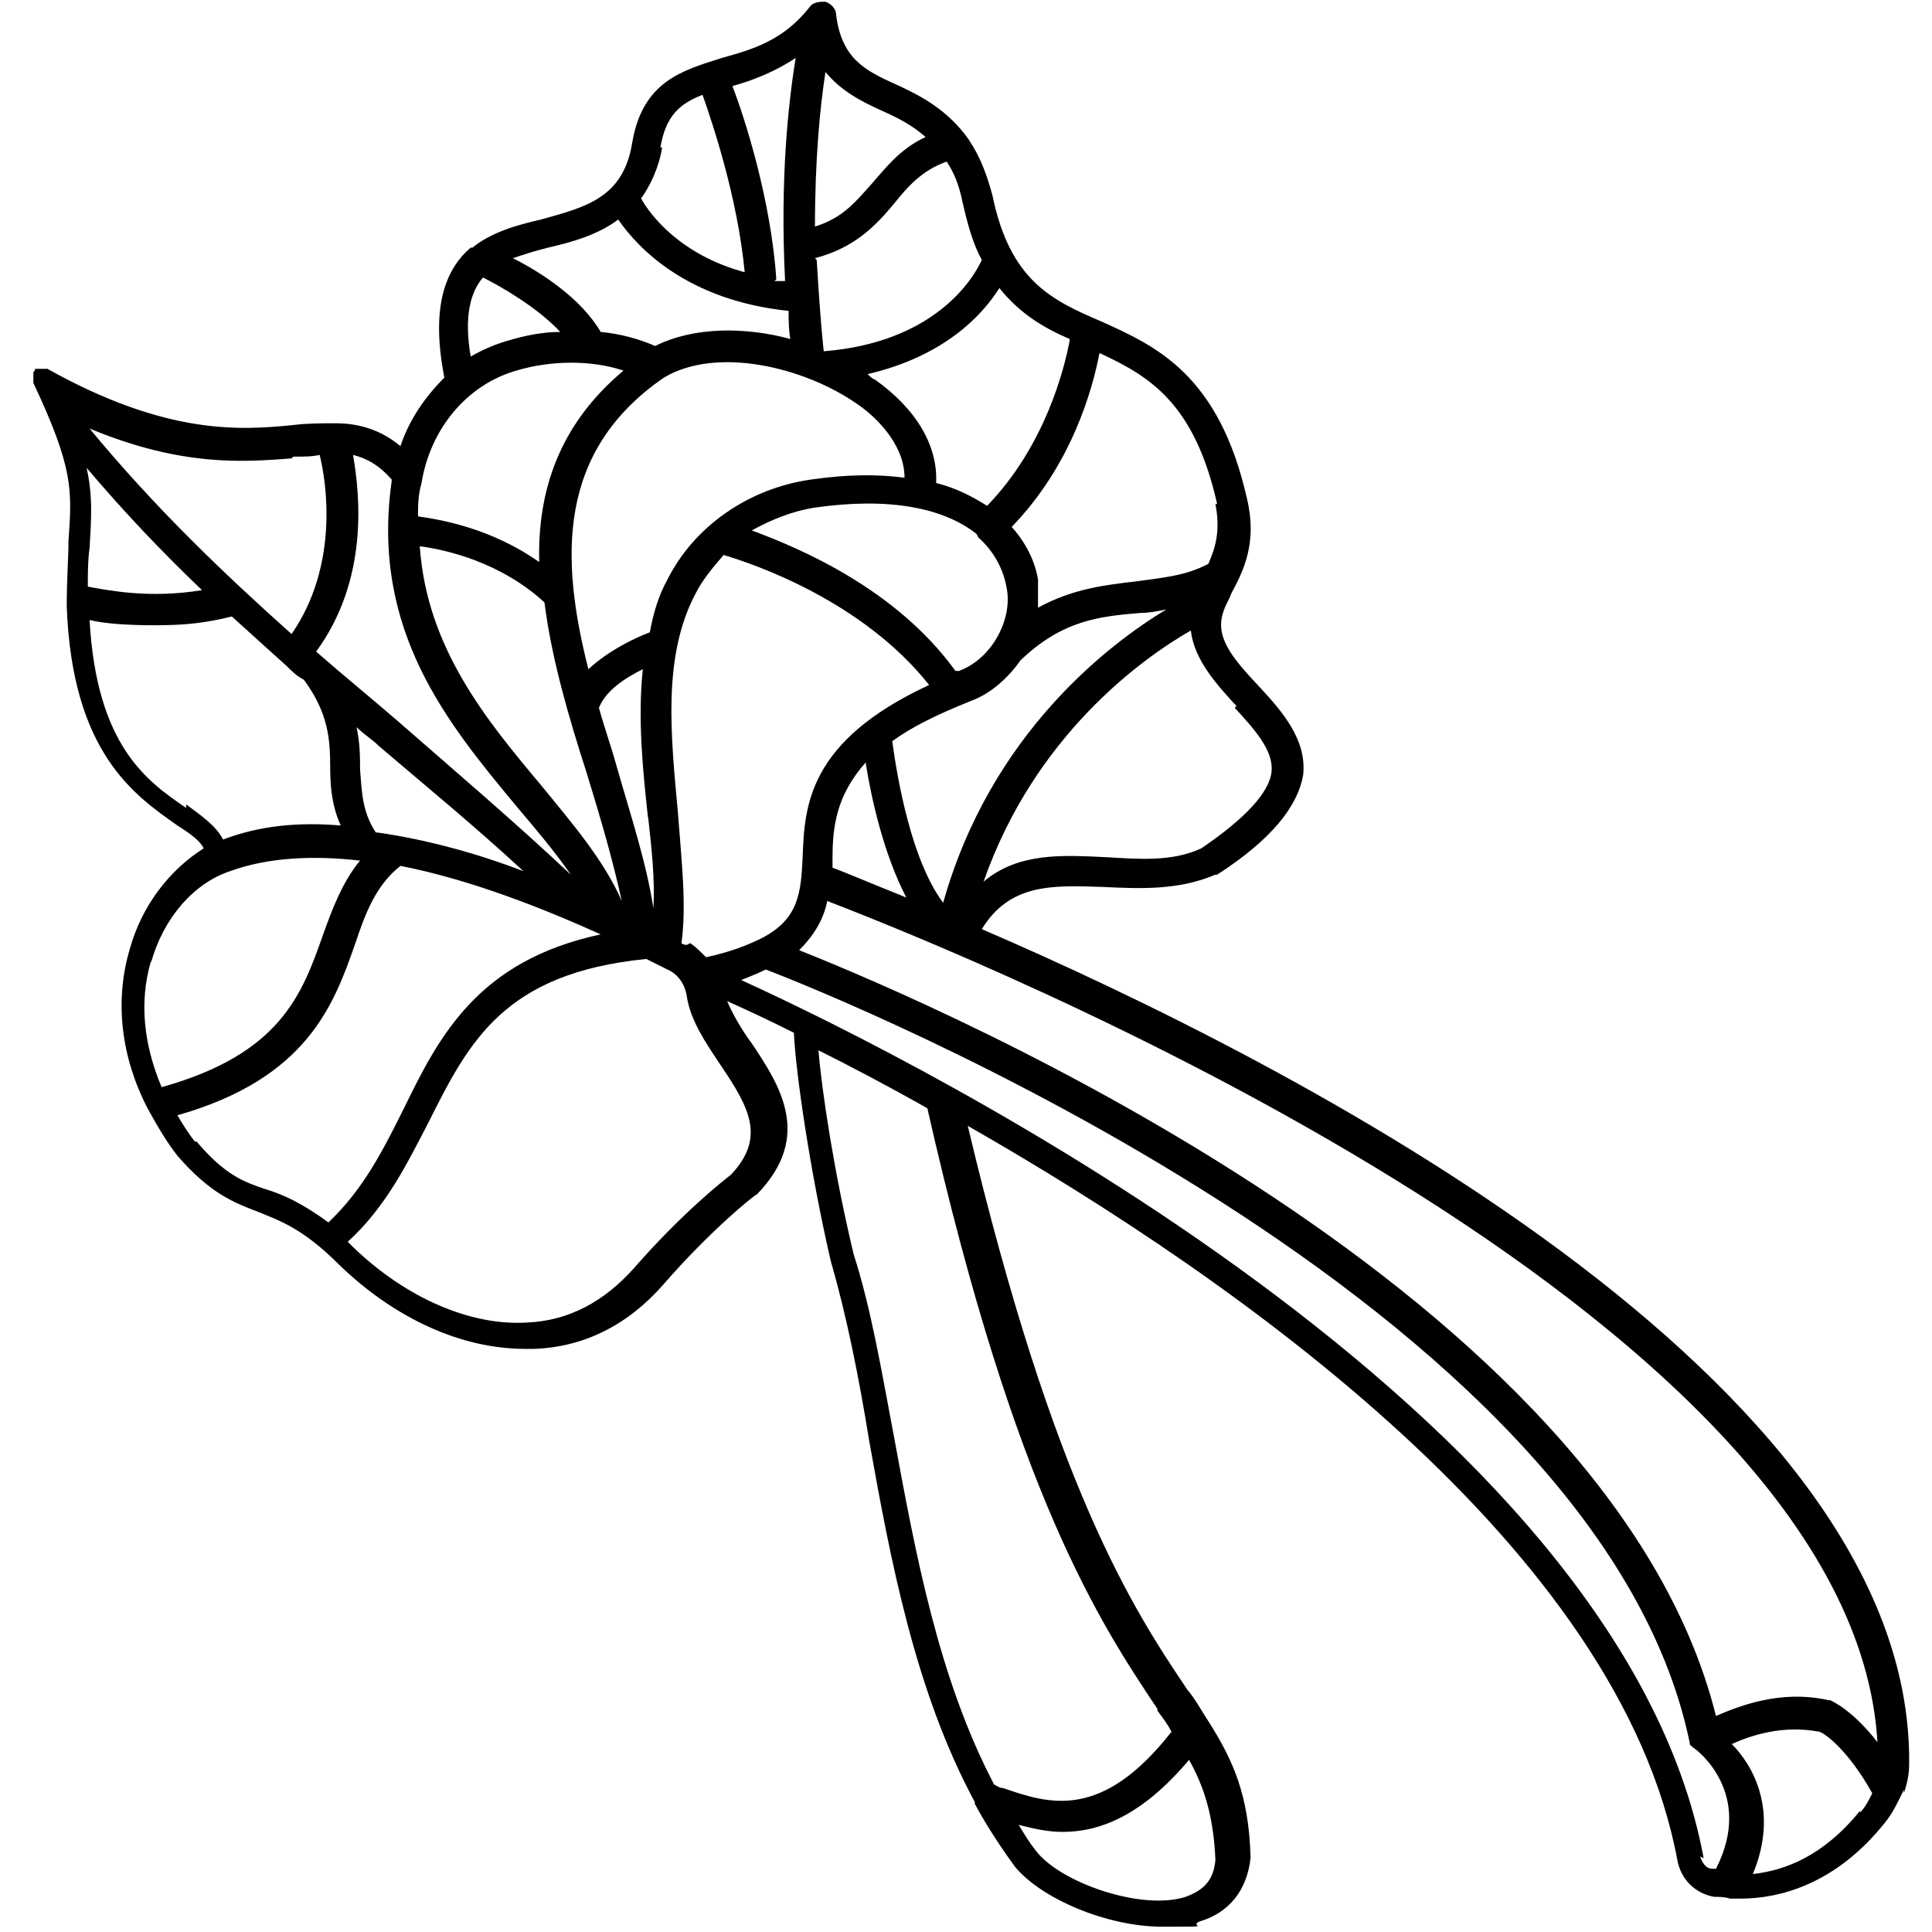 <svg viewBox="0 0 110 110" version="1.1" xmlns="http://www.w3.org/2000/svg">
  
  <g>
    <g id="Layer_1">
      <path d="M108.4,102.1c.2-.6.3-1.1.3-1.7.2-21.9-35.4-40-52.8-47.5,1.6-2.6,4-2.5,6.9-2.4,2.1.1,4.3.2,6.4-.7,0,0,0,0,.1,0,3.1-2,4.6-3.9,4.9-5.7.2-2-1.2-3.6-2.5-5-1.6-1.7-2.6-2.9-2-4.4.1-.3.3-.6.4-.9.7-1.3,1.5-2.9.9-5.4-1.6-7.1-5.2-8.7-8.3-10.1-2.8-1.2-5.2-2.3-6.2-7.2-.4-1.5-.9-2.6-1.6-3.5,0,0,0,0,0,0-1.2-1.5-2.6-2.2-3.9-2.8-1.8-.8-3.1-1.5-3.4-4,0-.3-.3-.6-.6-.7-.3,0-.7,0-.9.3-1.5,1.9-3.2,2.4-5,2.9-2.2.7-4.5,1.3-5.1,4.8-.5,3.2-2.7,3.7-5.2,4.4-1.3.3-2.8.7-3.9,1.6,0,0,0,0-.1,0-1.4,1.2-2.3,3.3-1.5,7.4-1.1,1.1-2,2.4-2.5,3.9-1.2-1-2.5-1.3-3.7-1.3,0,0,0,0,0,0-.8,0-1.6,0-2.4.1-3,.3-7.2.6-14-3.2,0,0-.2,0-.3,0,0,0,0,0,0,0,0,0-.2,0-.2,0,0,0,0,0,0,0,0,0-.1,0-.2,0,0,0,0,0,0,0,0,0,0,0,0,0,0,0,0,0,0,0,0,0,0,.1-.1.2,0,0,0,0,0,0,0,0,0,.2,0,.3,0,0,0,0,0,0,0,0,0,.1,0,.2,0,0,0,0,0,.1,0,0,0,0,0,0,2.3,4.9,2.2,6.1,2,9,0,1-.1,2.1-.1,3.7.3,8.4,3.9,10.8,6.3,12.5.8.5,1.3.9,1.5,1.3-1.9,1.2-3.5,3.2-4.2,5.7-.9,3-.5,6.2,1,9.1,0,0,0,0,0,0,.5.9,1,1.8,1.7,2.7,0,0,0,0,0,0,1.9,2.2,3.3,2.7,4.6,3.2,1.2.5,2.5.9,4.6,3,3.2,3.1,7,4.8,10.6,4.8s.4,0,.5,0c2.9-.1,5.4-1.4,7.4-3.7,2.7-3.1,5.2-5.1,5.3-5.1,0,0,0,0,0,0,3.2-3.3,1.3-6.2-.3-8.6-.6-.8-1.1-1.7-1.4-2.4.9.4,2.2,1,3.8,1.8.1,2.2.9,7.8,2.1,13,.9,3.1,1.6,6.6,2.2,10.3,1.2,6.7,2.6,14.2,6,20.5,0,0,0,0,0,.1.7,1.3,1.5,2.5,2.3,3.6,1.5,1.8,5.2,3.4,8.4,3.4s1.4,0,2.1-.3c1.7-.5,2.7-1.8,2.9-3.6,0,0,0,0,0-.1-.1-3.5-1-5.5-2.4-7.7,0,0,0,0,0,0-.4-.6-.7-1.2-1.2-1.8-3.1-4.6-7.6-11.5-12.5-32.1,15.4,8.8,37.1,24.1,40.4,41.8.2,1.1,1,1.9,2.1,2.1.3,0,.6,0,.9.1,0,0,0,0,0,0s0,0,0,0c.2,0,.4,0,.6,0,2.2,0,5.4-.8,8.2-4.3.5-.6.8-1.3,1.1-1.9,0,0,0-.1,0-.2ZM106.9,99.2c-1.4-1.8-2.5-2.3-2.7-2.4,0,0,0,0-.1,0-2.7-.6-5,.3-6.4.9-6-24-43.9-40.3-52.2-43.6.9-.9,1.4-1.8,1.6-2.8,7.8,3,58.5,23.3,59.8,48ZM21.4,47.4c-.8-1.2-.8-2.4-.9-3.6,0-.7,0-1.5-.2-2.4.4.4.9.7,1.3,1.1,2.7,2.3,5.5,4.6,8.2,7.1-2.6-1-5.5-1.8-8.3-2.2ZM27.5,15.8c1,.5,3.1,1.7,4.4,3.1-1,0-2,.2-3,.5-.7.2-1.4.5-2.1.9-.4-2.3,0-3.7.7-4.5ZM29.4,21.1c2-.6,4.3-.6,6.1,0-3.7,3.1-4.9,6.9-4.8,10.9-2.7-1.9-5.5-2.4-6.9-2.6,0-.6,0-1.2.2-1.9.5-3.1,2.6-5.6,5.4-6.4ZM44.2,15.9c-.3-4.5-1.8-9.2-2.5-11,1.1-.3,2.4-.8,3.6-1.6-.4,2.5-.9,6.8-.6,12.7-.2,0-.4,0-.6,0ZM46.4,14.7c2.3-.6,3.5-1.9,4.5-3.1.8-1,1.6-1.9,3-2.4.4.6.7,1.3.9,2.3.3,1.3.6,2.4,1.1,3.3-.5,1.1-2.7,4.7-9,5.2,0,0,0,0,0,0-.2-1.9-.3-3.6-.4-5.2ZM48.8,23c.9.6,2.7,2.2,2.7,4.2-1.5-.2-3.2-.2-5.3.1-3.6.5-6.7,2.7-8.2,5.7-.5.9-.8,1.9-1,3-.8.3-2.3,1-3.5,2.1-1.6-6.3-1.8-12.4,4.3-16.6,3-1.8,8-.6,11,1.5ZM55.7,30.6s0,0,0,0c0,0,0,0,0,0,.8.7,1.4,1.7,1.6,2.8.4,1.8-.8,4.1-2.7,4.8,0,0-.1,0-.2,0-3.4-4.7-8.9-7-11.6-8,1.1-.6,2.3-1.1,3.6-1.3,4.2-.6,7.3,0,9.2,1.5ZM49.3,43.5c.3,1.9,1,5.1,2.3,7.6-2-.8-3.4-1.4-4.2-1.7,0-.2,0-.3,0-.5,0-1.8.2-3.6,1.9-5.5ZM53.7,51.4c-1.8-2.4-2.6-7-2.9-9.2,1.1-.8,2.5-1.5,4.5-2.3,1.1-.4,2.1-1.3,2.8-2.3,2.4-2.3,4.5-2.5,6.8-2.7.5,0,1-.1,1.5-.2-3.3,2-10,7.1-12.7,16.7ZM36.9,46.5c.2,1.8.4,3.6.3,5.2-.4-2.6-1.3-5.3-2.1-8.1-.3-1.1-.7-2.2-1-3.3.4-1,1.5-1.7,2.5-2.2-.3,2.8,0,5.8.3,8.5ZM31,34.3c.4,3.2,1.4,6.6,2.4,9.7.8,2.6,1.5,5,2,7.3-1-2.3-2.8-4.4-4.6-6.6-3.1-3.7-6.5-7.8-6.9-13.6,1.5.2,4.6.9,7.1,3.2ZM39.1,53.8c0,0-.2,0-.3-.1.3-2.2,0-4.7-.2-7.4-.4-4.4-.9-8.9,1-12.5.4-.8,1-1.5,1.6-2.2,1.7.5,7.9,2.6,11.7,7.4-6.9,3.2-7.1,6.9-7.2,9.8-.1,2-.2,3.5-2.3,4.6,0,0,0,0,0,0-.8.4-1.8.8-3.2,1.1-.3-.3-.6-.6-.9-.8ZM70.3,40.3c1.1,1.2,2.2,2.4,2.1,3.6-.1,1.2-1.5,2.7-4,4.4-1.7.8-3.7.6-5.5.5-2.3-.1-4.9-.3-6.9,1.4,2.9-8.3,9-12.7,11.8-14.3.2,1.7,1.5,3.1,2.6,4.3ZM69.2,28.7c.3,1.5,0,2.5-.4,3.4-1.3.7-2.7.8-4.1,1-1.7.2-3.6.4-5.6,1.5,0-.5,0-1,0-1.6-.1-.7-.5-1.9-1.5-3,3.4-3.5,4.6-7.8,5-9.9,2.8,1.3,5.4,2.8,6.7,8.6ZM60.9,19.4c-.3,1.6-1.4,6-4.7,9.4-.8-.5-1.7-1-2.9-1.3.1-2.1-1.1-4.2-3.5-5.9-.1,0-.3-.2-.4-.3,4.3-1,6.5-3.3,7.5-4.9,1.2,1.5,2.6,2.3,4,2.9ZM50.2,6.3c.9.4,1.7.8,2.5,1.5-1.5.7-2.3,1.8-3.1,2.7-.9,1-1.6,1.9-3.2,2.4,0-3.9.3-6.9.6-8.8.9,1.1,2.1,1.7,3.2,2.2ZM37.6,8.4c.3-1.8,1.1-2.5,2.4-3,.6,1.7,2,5.9,2.4,10.1-3.7-1-5.4-3.3-5.9-4.2.5-.7,1-1.7,1.2-2.9ZM31.2,14.1c1.3-.3,2.8-.7,4-1.6,1.1,1.6,3.9,4.6,9.7,5.2,0,.5,0,1.1.1,1.6-2.6-.7-5.5-.7-7.7.4-.9-.4-2-.7-3.1-.8-1.1-1.9-3.4-3.4-5-4.2.6-.2,1.2-.4,2-.6ZM22.3,27.4c-1.2,8.5,3.2,13.8,7.1,18.5,1.1,1.3,2.2,2.6,3.1,3.9-3.3-3.1-6.6-5.9-9.8-8.7-1.5-1.3-3.1-2.6-4.7-4,3-4.1,2.5-8.9,2.1-11.2.8.2,1.5.6,2.2,1.4ZM16.7,26c.6,0,1.1,0,1.5-.1.4,1.6,1.1,6.3-1.6,10.2-3.8-3.4-7.7-7.1-11.5-11.7,5.3,2.2,8.8,1.9,11.5,1.7ZM4.9,26.6c2.2,2.6,4.4,4.9,6.6,7-3,.5-5.4,0-6.5-.2,0-.8,0-1.5.1-2.2.1-1.7.2-3-.2-4.7ZM10.6,46c-2.2-1.5-5.1-3.5-5.5-10.7.8.2,2.1.3,3.7.3s2.8-.1,4.4-.5c1.1,1,2.1,1.9,3.1,2.8,0,0,0,0,0,0s0,0,0,0c.3.3.6.6,1,.8,1.4,1.9,1.5,3.4,1.5,5,0,1.1.1,2.2.6,3.3-2.4-.2-4.6,0-6.7.8-.4-.8-1.3-1.4-2.1-2ZM8.6,54.8c.7-2.5,2.4-4.5,4.5-5.2,2.2-.8,4.8-.9,7.4-.6-1,1.2-1.6,2.8-2.1,4.2-1.2,3.4-2.4,6.8-9.2,8.7-1-2.4-1.3-4.8-.6-7.2ZM11.1,65c-.4-.5-.7-1-1-1.5,7.4-2.1,8.9-6.3,10.1-9.7.6-1.8,1.2-3.4,2.6-4.5,4.1.8,8.3,2.5,11.4,3.9-7,1.5-9.2,5.8-11.2,9.9-1.2,2.4-2.3,4.6-4.3,6.5-1.5-1.1-2.6-1.6-3.6-1.9-1.2-.4-2.3-.8-3.9-2.7ZM41.6,66.9c-.4.3-2.8,2.2-5.5,5.3-1.7,1.9-3.7,3-6.1,3.1-3.2.2-6.9-1.4-9.9-4.3-.1-.1-.2-.2-.3-.3,2.2-2,3.4-4.5,4.6-6.8,2.3-4.6,4.3-8.5,12.4-9.3.6.3,1,.5,1.4.7.5.3.8.8.9,1.4.2,1.4,1.1,2.7,1.9,3.9,1.7,2.5,2.6,4.2.6,6.3ZM67.5,108c-2.5.8-7.1-.8-8.5-2.6-.4-.5-.7-1-1-1.5.8.2,1.6.4,2.5.4,2.1,0,4.5-.9,7.2-4.1.9,1.6,1.4,3.3,1.5,5.7-.1,1.1-.6,1.7-1.7,2.1ZM65.9,97.4c.3.4.6.8.8,1.2-4,5.1-7,4.1-9.6,3.2-.2,0-.3-.1-.5-.2-3.2-6.1-4.5-13.3-5.7-19.8-.7-3.7-1.3-7.3-2.3-10.4-1.1-4.6-1.8-9.2-2-11.6,1.8.9,3.9,2,6.2,3.3,5,22.1,9.9,29.4,13.1,34.2ZM97,105.8c-4.7-25.4-44.7-45.4-54.8-50,.5-.2,1-.4,1.4-.6,4.2,1.6,47.4,19,52.6,44,0,0,0,0,0,0,0,0,0,0,0,0,0,0,0,.2.1.2,0,0,0,0,0,0,0,0,0,0,0,0,0,0,0,0,.1.1.2.1,3.5,2.6,1.3,6.9,0,0-.1,0-.2,0-.4,0-.6-.4-.7-.7ZM105.9,103.1c-2.1,2.6-4.3,3.4-6.1,3.6,1.5-3.6,0-6.2-1.2-7.4,1.1-.5,2.9-1.1,5-.7.3.1,1.6,1,3,3.5-.2.4-.4.8-.7,1.1Z"></path>
    </g>
  </g>
</svg>
